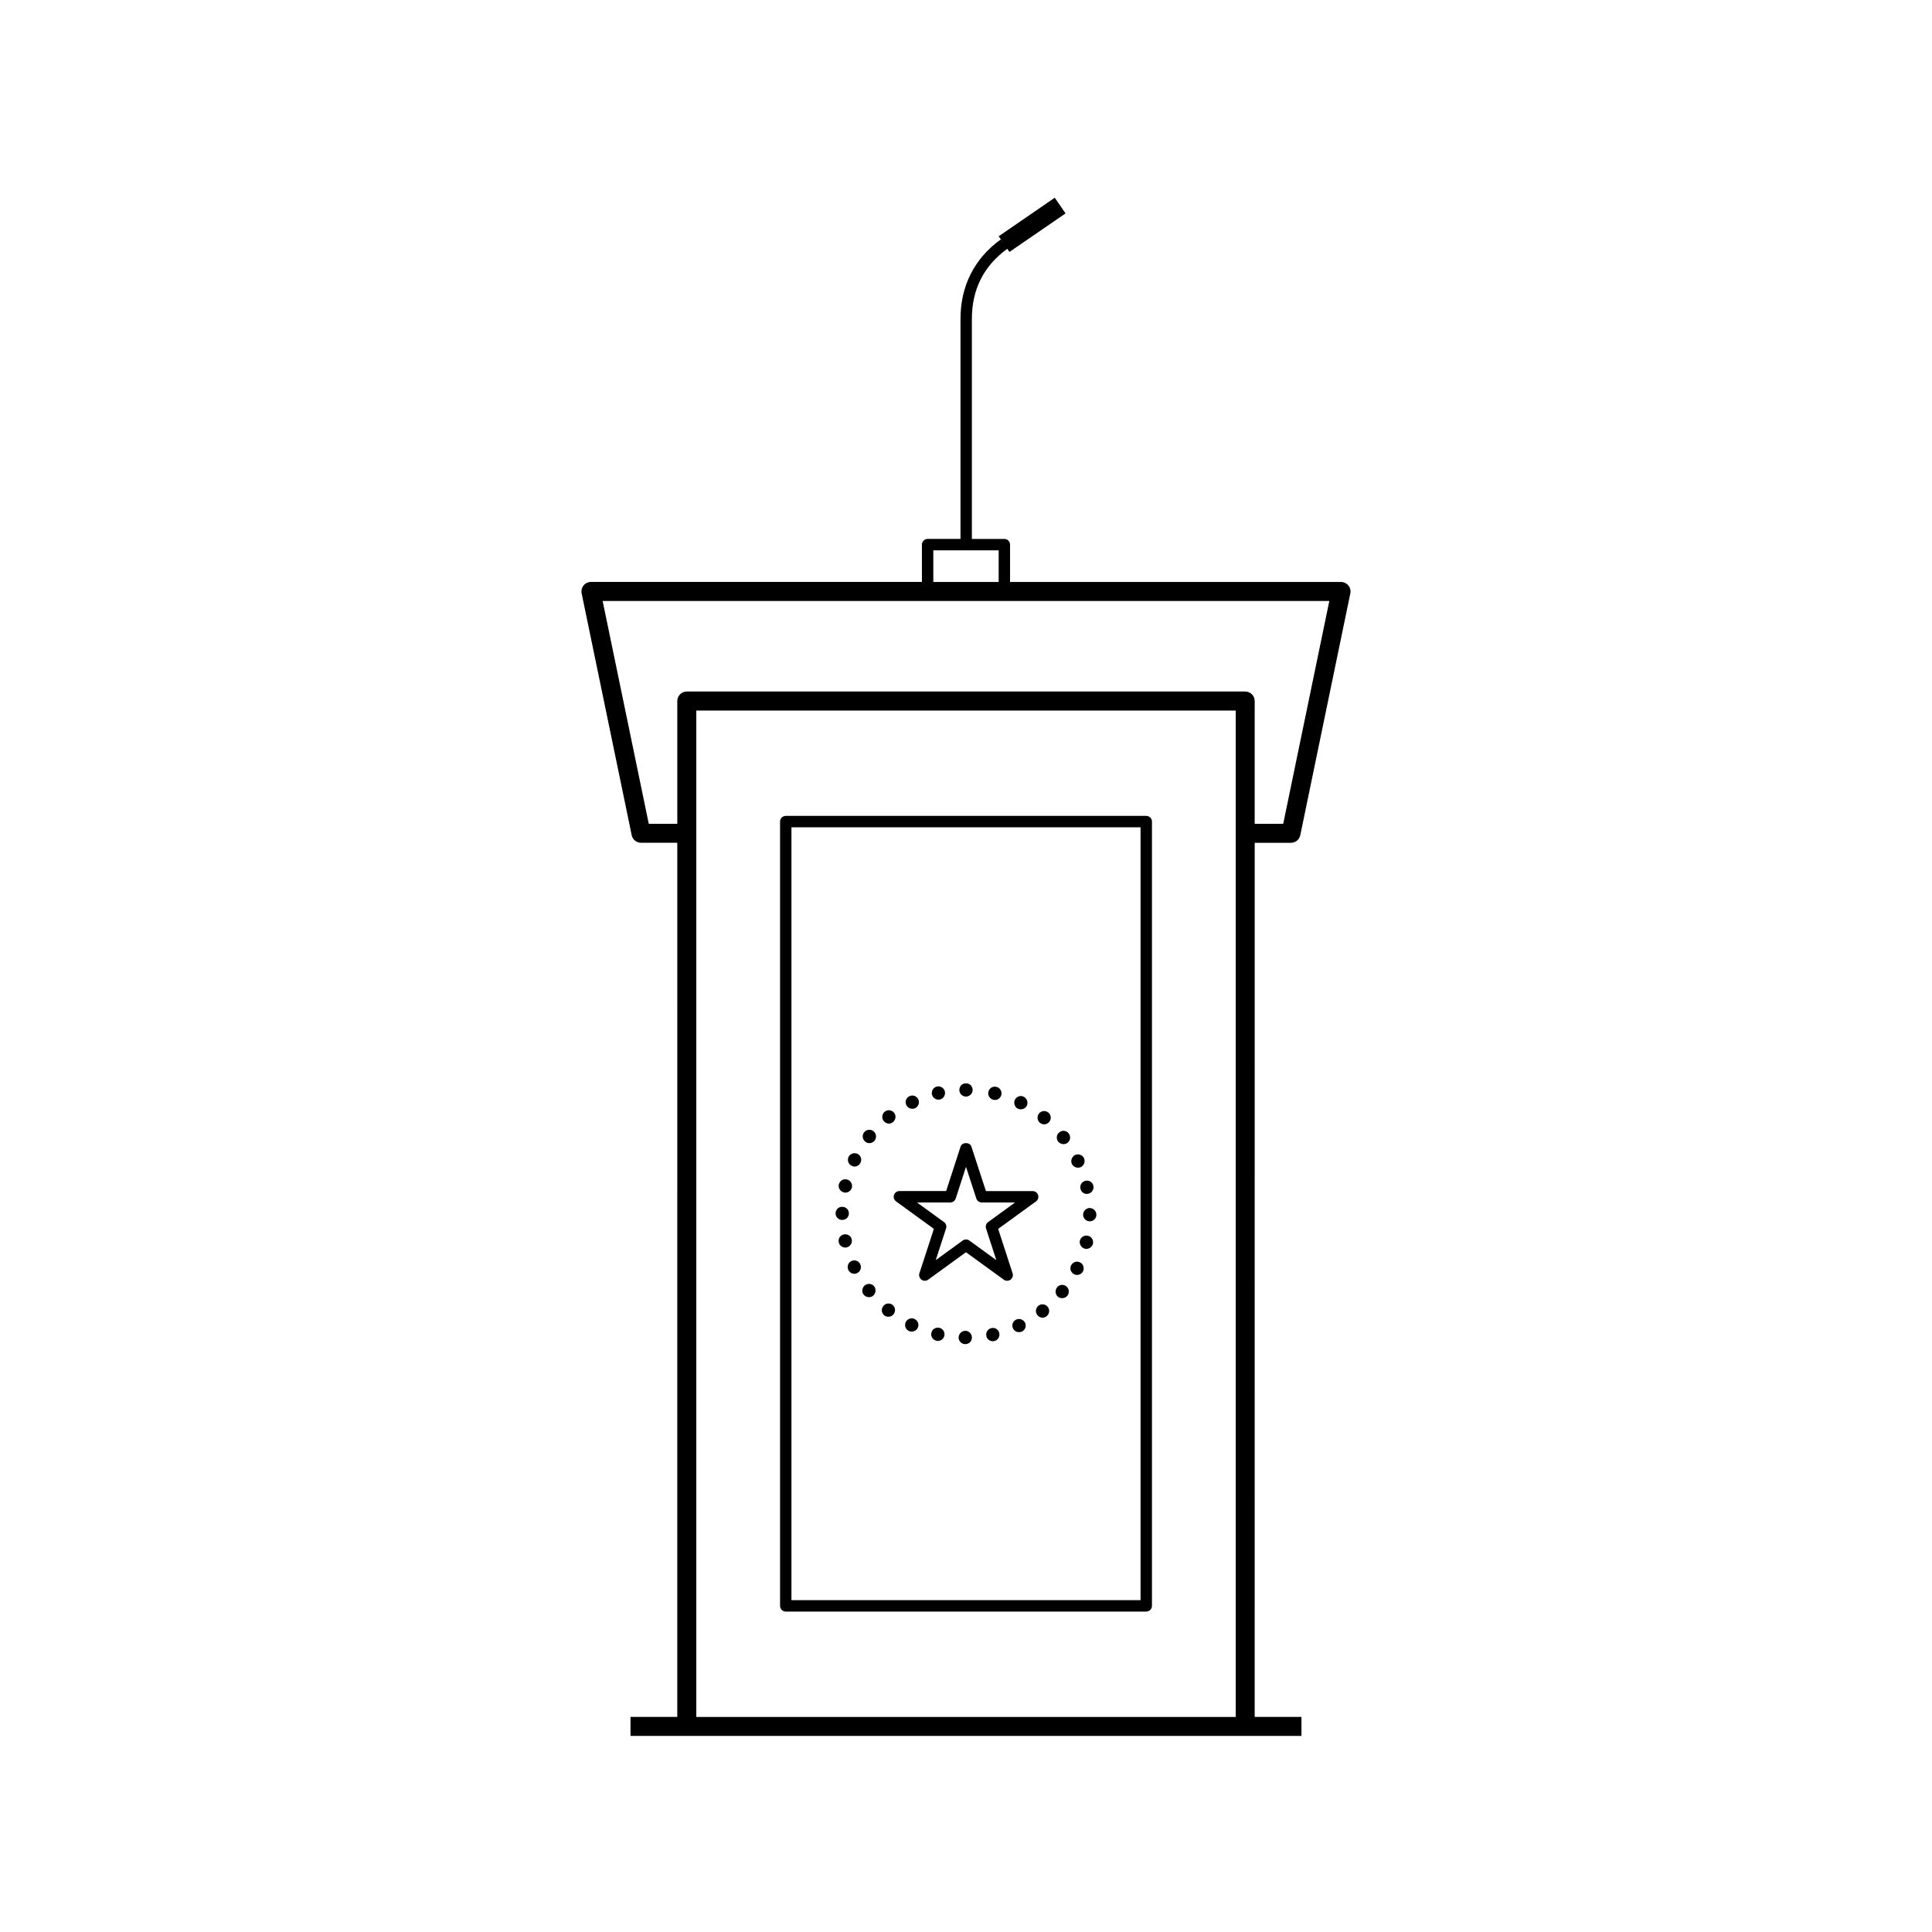<?xml version="1.0" encoding="UTF-8"?>
<!-- Uploaded to: ICON Repo, www.iconrepo.com, Generator: ICON Repo Mixer Tools -->
<svg fill="#000000" width="800px" height="800px" version="1.1" viewBox="144 144 512 512" xmlns="http://www.w3.org/2000/svg">
 <g>
  <path d="m447.77 360.22h-95.531c-0.836 0-1.512 0.676-1.512 1.512v207.84c0 0.836 0.676 1.512 1.512 1.512h95.531c0.836 0 1.512-0.676 1.512-1.512v-207.84c0-0.832-0.68-1.512-1.512-1.512zm-1.512 207.84h-92.516v-204.81h92.516z"/>
  <path d="m476.51 367.35h9.609c1.195 0 2.223-0.84 2.469-2.004l13.262-64.09c0.152-0.742-0.035-1.516-0.516-2.102-0.48-0.586-1.195-0.926-1.953-0.926l-87.707-0.004v-9.891c0-0.836-0.676-1.512-1.512-1.512h-8.605v-58.312c0-7.824 3.16-14.07 9.387-18.574l0.57 0.832 14.863-10.211-2.852-4.156-14.863 10.211 1.426 2.074-0.883-1.223c-6.977 5.027-10.664 12.305-10.664 21.043v58.312h-8.711c-0.836 0-1.512 0.676-1.512 1.512v9.891h-87.707c-0.754 0-1.477 0.344-1.953 0.926-0.48 0.59-0.664 1.359-0.516 2.102l13.266 64.09c0.242 1.168 1.27 2.004 2.469 2.004h9.613l-0.004 231.66h-12.395v5.039h177.81v-5.039h-12.395zm-85.172-77.508h17.32v8.379h-17.32zm-75.41 72.469-12.223-59.051h192.58l-12.219 59.051h-7.559v-32.531c0-1.391-1.129-2.519-2.519-2.519h-147.98c-1.391 0-2.519 1.129-2.519 2.519v32.531zm12.598 236.7v-266.71h142.95v266.71z"/>
  <path d="m413.3 493.71c-0.906 0.402-1.258 1.461-0.855 2.316 0.301 0.656 0.957 1.008 1.613 1.008 0.25 0 0.504-0.051 0.754-0.152 0.855-0.402 1.258-1.461 0.855-2.316-0.453-0.906-1.512-1.258-2.367-0.855z"/>
  <path d="m406.7 495.97c-0.906 0.203-1.512 1.109-1.309 2.066 0.152 0.855 0.906 1.41 1.715 1.41 0.152 0 0.25-0.055 0.402-0.055 0.957-0.203 1.512-1.152 1.309-2.117-0.203-0.949-1.16-1.555-2.117-1.305z"/>
  <path d="m419.2 490.03c-0.754 0.605-0.906 1.715-0.301 2.465 0.352 0.457 0.855 0.711 1.41 0.711 0.352 0 0.754-0.152 1.059-0.402 0.754-0.605 0.906-1.715 0.301-2.469-0.605-0.758-1.715-0.906-2.469-0.305z"/>
  <path d="m399.85 496.68c-1.008 0-1.762 0.805-1.812 1.77 0 0.953 0.805 1.762 1.762 1.762 1.008 0 1.762-0.75 1.762-1.762 0-0.961-0.754-1.77-1.711-1.77z"/>
  <path d="m430.33 459c0.152 0.855 0.906 1.41 1.715 1.41 0.102 0 0.25-0.055 0.352-0.055 0.957-0.203 1.562-1.152 1.359-2.117-0.203-0.953-1.16-1.562-2.117-1.309-0.906 0.203-1.512 1.113-1.309 2.07z"/>
  <path d="m431.03 465.9c0 0.953 0.754 1.762 1.762 1.762 0.957 0 1.762-0.75 1.762-1.715 0-1.008-0.754-1.762-1.762-1.812-0.953-0.004-1.762 0.809-1.762 1.766z"/>
  <path d="m432.29 471.48c-0.906-0.203-1.863 0.352-2.117 1.316-0.203 0.953 0.402 1.859 1.309 2.117 0.152 0.051 0.301 0.051 0.453 0.051 0.754 0 1.512-0.555 1.715-1.367 0.203-0.953-0.402-1.914-1.359-2.117z"/>
  <path d="m429.67 453.45c0.25 0 0.504-0.051 0.754-0.145 0.855-0.453 1.258-1.461 0.855-2.371-0.402-0.855-1.461-1.258-2.367-0.855-0.855 0.457-1.258 1.461-0.855 2.371 0.305 0.602 0.961 1 1.613 1z"/>
  <path d="m392.95 495.88c-0.957-0.203-1.914 0.348-2.117 1.309-0.25 0.953 0.352 1.914 1.309 2.117 0.152 0.051 0.25 0.051 0.402 0.051 0.805 0 1.512-0.555 1.715-1.359 0.203-0.961-0.352-1.867-1.309-2.117z"/>
  <path d="m369.72 472.5v-0.051c-0.203-0.957-1.16-1.512-2.117-1.309-0.957 0.203-1.562 1.152-1.309 2.117 0.152 0.805 0.906 1.359 1.715 1.359 0.102 0 0.25 0 0.402-0.051 0.906-0.203 1.512-1.164 1.309-2.066z"/>
  <path d="m367.2 467.3c0.957 0 1.762-0.75 1.762-1.715 0-1.008-0.754-1.762-1.762-1.762-0.957-0.051-1.762 0.75-1.762 1.715 0 1.012 0.805 1.762 1.762 1.762z"/>
  <path d="m367.65 460c0.102 0.051 0.25 0.051 0.402 0.051 0.805 0 1.512-0.555 1.715-1.367 0.203-0.953-0.402-1.914-1.359-2.117-0.906-0.25-1.863 0.352-2.117 1.316-0.199 0.957 0.402 1.914 1.359 2.117z"/>
  <path d="m386.39 493.55c-0.855-0.453-1.914-0.051-2.367 0.805-0.402 0.914-0.051 1.973 0.855 2.375 0.203 0.102 0.504 0.145 0.754 0.145 0.656 0 1.258-0.348 1.562-0.953 0.457-0.855 0.102-1.914-0.805-2.371z"/>
  <path d="m369.62 478.19c-0.855 0.402-1.211 1.461-0.805 2.371 0.301 0.598 0.906 1.004 1.613 1.004 0.25 0 0.504-0.051 0.754-0.203 0.855-0.402 1.211-1.461 0.805-2.316-0.402-0.906-1.457-1.266-2.367-0.855z"/>
  <path d="m379.44 492.95c0.504 0 1.008-0.203 1.359-0.66 0.605-0.75 0.504-1.859-0.25-2.465-0.754-0.605-1.863-0.508-2.469 0.301-0.605 0.754-0.504 1.812 0.25 2.469 0.355 0.254 0.707 0.355 1.109 0.355z"/>
  <path d="m370.48 453.15c0.656 0 1.258-0.402 1.562-1.008 0.453-0.906 0.051-1.965-0.805-2.367s-1.914-0.051-2.367 0.805c-0.402 0.906-0.051 1.965 0.855 2.367 0.25 0.152 0.5 0.203 0.754 0.203z"/>
  <path d="m392.69 435.42c0.152 0 0.25 0 0.402-0.055 0.957-0.203 1.512-1.152 1.309-2.117-0.203-0.906-1.16-1.512-2.066-1.309h-0.051c-0.906 0.203-1.512 1.152-1.309 2.117 0.207 0.809 0.91 1.363 1.715 1.363z"/>
  <path d="m385.79 437.84c0.25 0 0.504-0.051 0.754-0.152 0.855-0.453 1.258-1.512 0.805-2.367-0.402-0.855-1.461-1.258-2.367-0.805-0.855 0.402-1.211 1.461-0.805 2.316 0.301 0.648 0.957 1.008 1.613 1.008z"/>
  <path d="m379.59 441.77c0.352 0 0.754-0.152 1.059-0.402 0.754-0.605 0.906-1.715 0.301-2.469-0.605-0.754-1.715-0.906-2.469-0.301s-0.906 1.715-0.301 2.465c0.352 0.453 0.855 0.707 1.41 0.707z"/>
  <path d="m374.41 446.95c0.504 0 1.008-0.25 1.359-0.656 0.605-0.801 0.504-1.914-0.301-2.519-0.754-0.605-1.863-0.453-2.469 0.309-0.605 0.75-0.453 1.863 0.301 2.469 0.301 0.25 0.703 0.398 1.109 0.398z"/>
  <path d="m374.3 487.76c0.352 0 0.754-0.105 1.059-0.352 0.754-0.656 0.906-1.762 0.301-2.519-0.605-0.75-1.715-0.855-2.469-0.25-0.754 0.605-0.906 1.715-0.301 2.469 0.352 0.453 0.855 0.652 1.41 0.652z"/>
  <path d="m428.66 481.67c0.25 0.152 0.504 0.203 0.754 0.203 0.656 0 1.309-0.352 1.613-1.008 0.402-0.855 0.051-1.914-0.805-2.316-0.855-0.453-1.914-0.105-2.367 0.805-0.453 0.852-0.051 1.91 0.805 2.316z"/>
  <path d="m425.49 488.02c0.504 0 1.008-0.203 1.359-0.605 0.605-0.805 0.504-1.914-0.25-2.519-0.754-0.605-1.863-0.504-2.469 0.25v0.055c-0.605 0.707-0.504 1.809 0.25 2.465 0.301 0.254 0.707 0.355 1.109 0.355z"/>
  <path d="m425.84 447.21c0.352 0 0.754-0.105 1.059-0.352 0.805-0.605 0.906-1.715 0.301-2.519-0.605-0.754-1.715-0.906-2.469-0.25-0.754 0.551-0.906 1.664-0.301 2.469 0.352 0.395 0.855 0.652 1.41 0.652z"/>
  <path d="m420.71 441.96c0.504 0 1.008-0.203 1.359-0.656 0.605-0.754 0.504-1.863-0.25-2.469-0.754-0.605-1.863-0.508-2.469 0.25-0.605 0.762-0.504 1.863 0.25 2.469 0.301 0.258 0.703 0.406 1.109 0.406z"/>
  <path d="m407.25 435.46c0.102 0 0.25 0.051 0.402 0.051 0.805 0 1.512-0.555 1.715-1.359 0.203-0.957-0.352-1.918-1.309-2.121-0.957-0.25-1.914 0.352-2.117 1.316-0.254 0.906 0.352 1.863 1.309 2.113z"/>
  <path d="m414.51 437.98c0.656 0 1.309-0.352 1.613-0.957 0.402-0.855 0.051-1.914-0.805-2.367-0.855-0.453-1.914-0.105-2.367 0.805-0.402 0.855-0.051 1.914 0.805 2.367 0.25 0.102 0.504 0.152 0.754 0.152z"/>
  <path d="m400 434.61c0.453 0 0.906-0.203 1.258-0.555 0.301-0.301 0.504-0.754 0.504-1.211 0-0.453-0.203-0.906-0.504-1.258-0.707-0.656-1.863-0.656-2.519 0-0.301 0.352-0.504 0.805-0.504 1.258s0.152 0.855 0.504 1.258c0.352 0.309 0.809 0.508 1.262 0.508z"/>
  <path d="m381.46 462.38 10.027 7.281-3.836 11.777c-0.207 0.621 0.016 1.305 0.551 1.691 0.262 0.191 0.574 0.289 0.887 0.289s0.625-0.098 0.887-0.293l10.016-7.273 10.027 7.281c0.527 0.383 1.246 0.383 1.777 0 0.527-0.387 0.75-1.066 0.551-1.691l-3.824-11.777 10.027-7.281c0.527-0.387 0.75-1.066 0.551-1.691-0.203-0.625-0.781-1.043-1.438-1.043h-12.383l-3.848-11.785c-0.402-1.25-2.469-1.238-2.871 0l-3.824 11.777h-12.383c-0.656 0-1.234 0.418-1.438 1.043-0.211 0.629 0.016 1.309 0.543 1.695zm14.371 0.289c0.656 0 1.234-0.422 1.438-1.043l2.731-8.402 2.734 8.402c0.203 0.625 0.781 1.043 1.438 1.043h8.832l-7.148 5.195c-0.527 0.387-0.75 1.066-0.551 1.691l2.731 8.398-7.148-5.195c-0.266-0.191-0.574-0.289-0.887-0.289s-0.625 0.098-0.887 0.293l-7.133 5.184 2.731-8.395c0.207-0.625-0.016-1.305-0.551-1.691l-7.152-5.195z"/>
 </g>
</svg>
